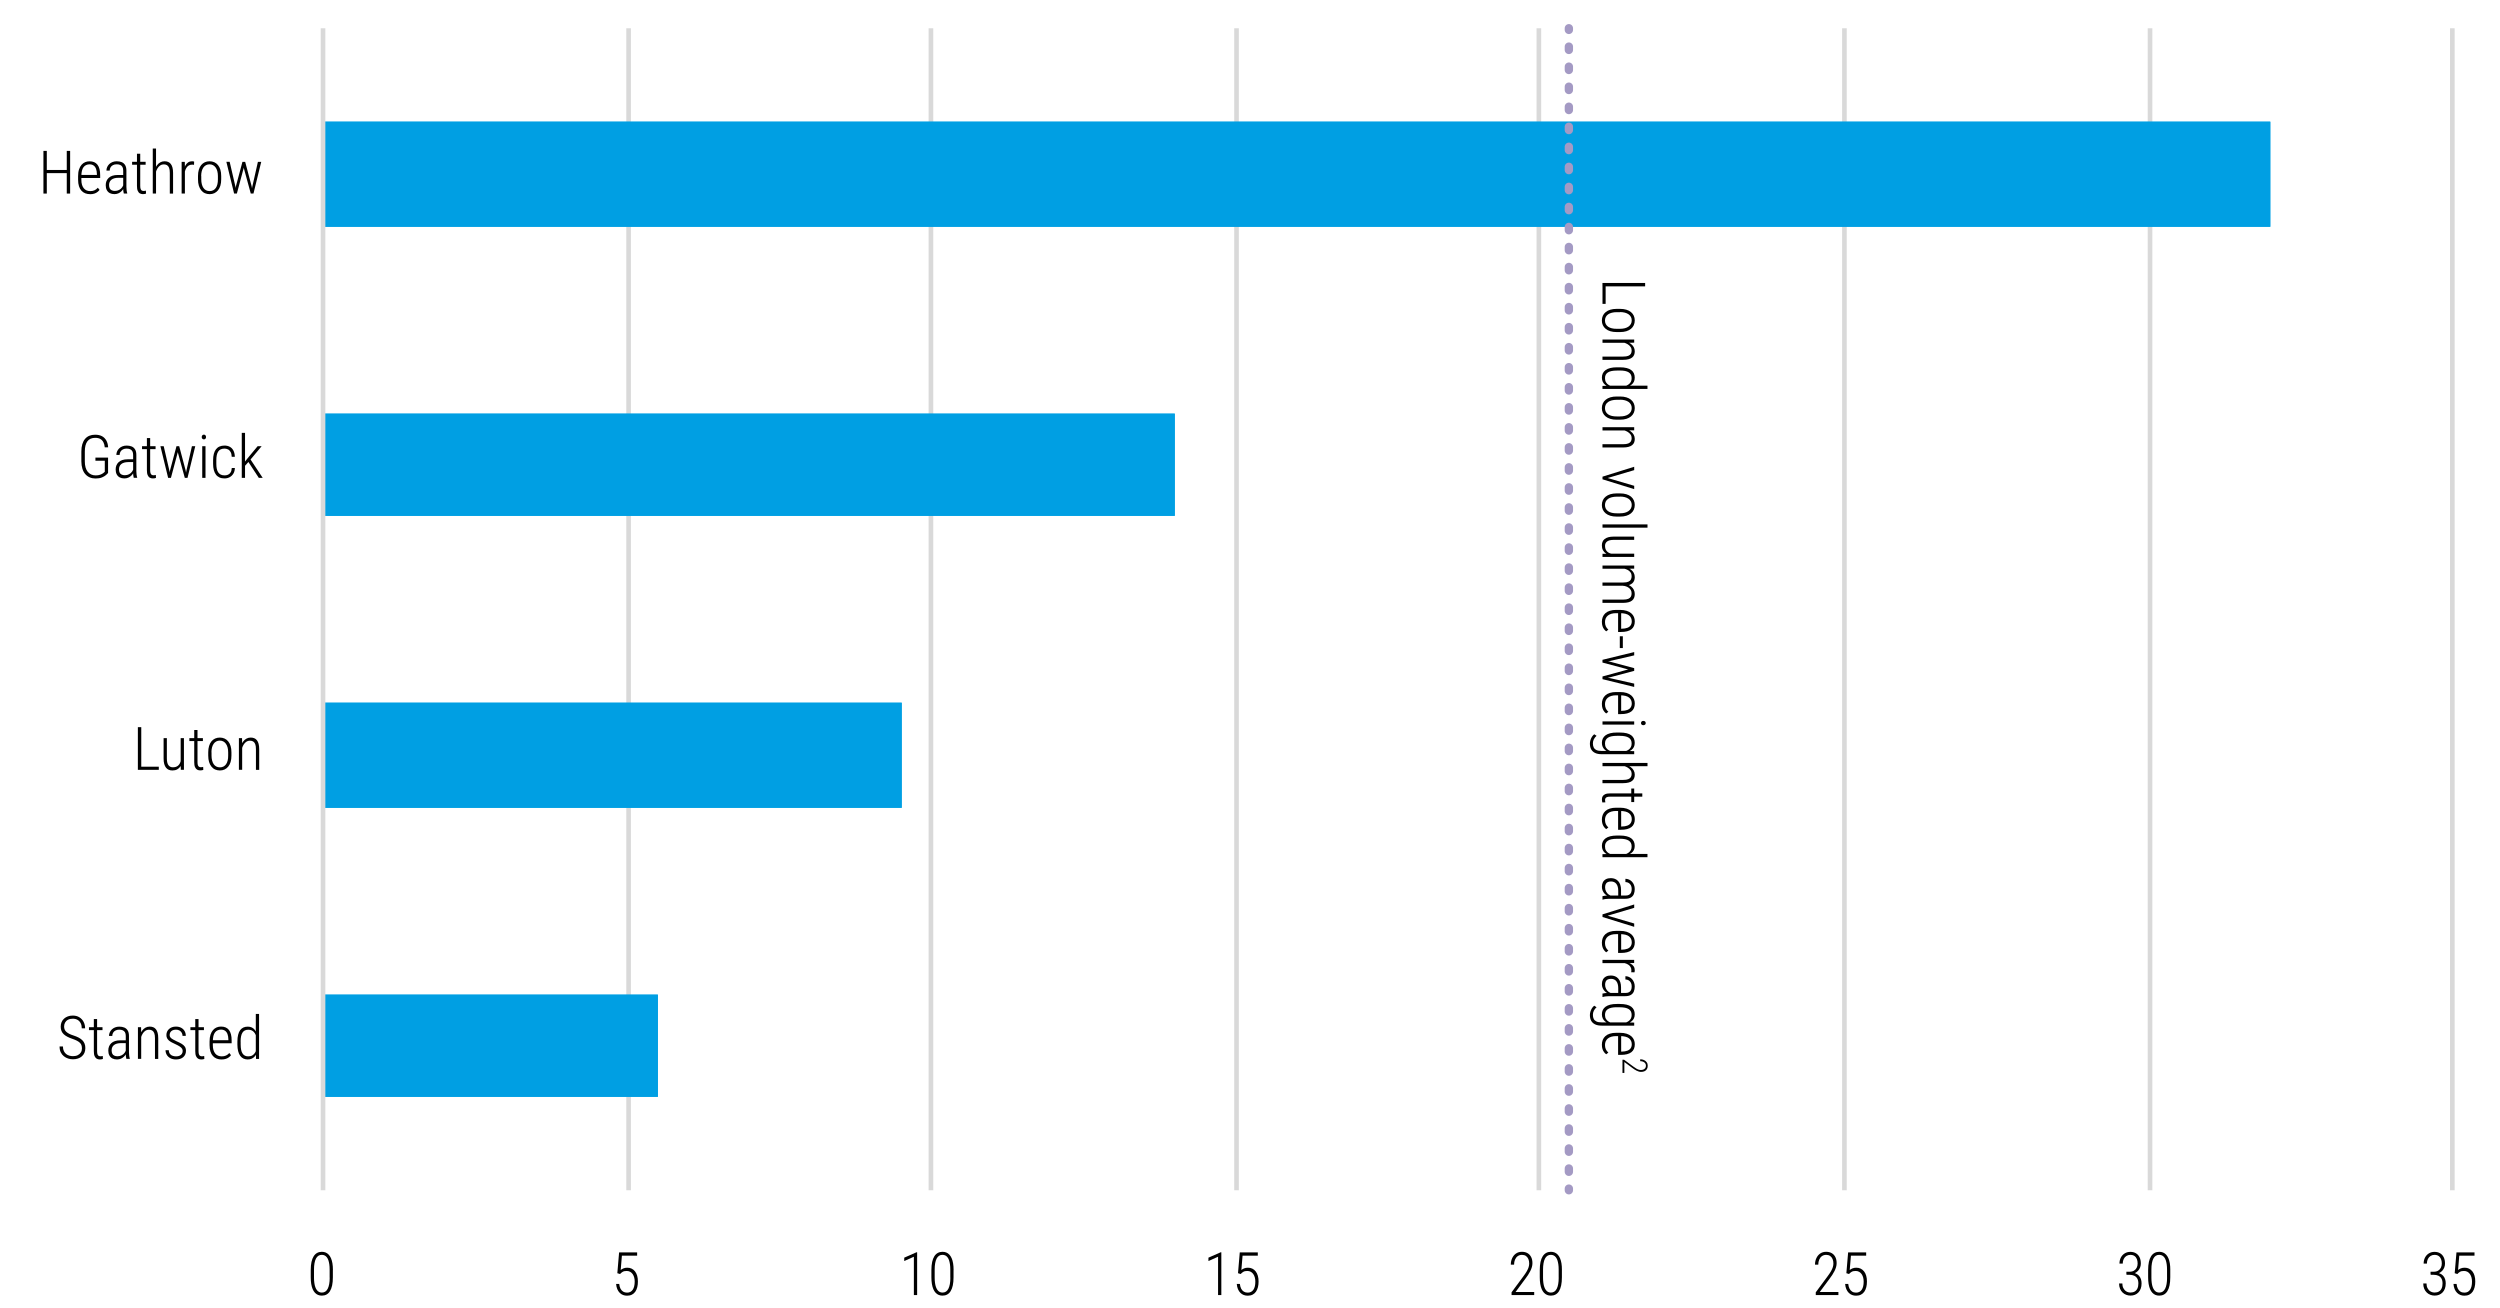<svg xmlns="http://www.w3.org/2000/svg" id="uuid-91aaf042-b194-4ddd-910d-9d0cce26b445" viewBox="0 0 750 392.37"><path d="M493.54,85.91h-12.8v-1.02h12.8v1.02ZM481.69,91.16h-.94v-5.54h.94v5.54Z"></path><path d="M485.01,92.66h.98c.72,0,1.36.08,1.91.25.55.17,1.02.4,1.39.71s.66.68.85,1.1c.19.43.29.9.29,1.41s-.1.99-.29,1.42c-.19.42-.47.79-.85,1.1s-.84.55-1.39.72c-.55.17-1.19.25-1.91.25h-.98c-.72,0-1.36-.08-1.91-.25s-1.02-.41-1.39-.72c-.38-.31-.66-.67-.86-1.1s-.29-.89-.29-1.4.1-.99.29-1.42.48-.79.86-1.1c.38-.31.84-.55,1.39-.72s1.19-.25,1.91-.25ZM486,93.65h-.98c-.54,0-1.03.06-1.47.17s-.8.27-1.11.48-.54.47-.7.78-.25.67-.25,1.07.08.78.25,1.09.4.57.7.78.67.36,1.11.47.92.15,1.47.15h.98c.54,0,1.02-.06,1.45-.17.43-.11.8-.28,1.11-.5.31-.22.54-.48.71-.79.17-.31.25-.66.25-1.06s-.08-.74-.25-1.05c-.17-.31-.4-.57-.71-.79-.31-.21-.68-.38-1.11-.49-.43-.11-.92-.17-1.45-.17Z"></path><path d="M488.23,102.84h-7.48v-.98h9.51v.94l-2.03.04ZM486.09,102.62l.25-.43c.56.02,1.09.12,1.58.28s.93.38,1.31.66c.38.28.67.61.88.99s.32.8.32,1.27c0,.4-.06.75-.19,1.07s-.33.58-.61.8-.63.39-1.08.51-.98.18-1.6.18h-6.21v-.98h6.21c.65,0,1.16-.07,1.53-.22s.63-.36.79-.63c.15-.27.23-.6.23-.98,0-.4-.11-.76-.33-1.07s-.5-.57-.84-.78-.72-.38-1.11-.49c-.39-.11-.77-.17-1.13-.18Z"></path><path d="M485.05,110.19h.89c.8,0,1.48.07,2.05.22.57.14,1.04.35,1.39.62s.62.6.79.98.25.81.25,1.29-.08.87-.25,1.22-.41.65-.73.89-.69.45-1.13.6-.93.26-1.47.33h-2.84c-.5-.06-.96-.16-1.38-.31-.43-.15-.79-.35-1.09-.6s-.54-.55-.71-.91-.25-.77-.25-1.24.09-.89.27-1.27.46-.71.83-.98.83-.48,1.4-.62,1.23-.22,2-.22ZM482.59,115.71h11.65v.98h-13.5v-.91l1.85-.06ZM485.94,111.17h-.89c-.61,0-1.14.05-1.58.14s-.81.23-1.1.42-.51.42-.66.71-.21.63-.21,1.02c0,.5.1.91.31,1.25.21.33.48.6.83.8.34.2.72.35,1.13.44h3.25c.28-.05.57-.14.86-.25.29-.11.56-.27.8-.46s.44-.43.59-.72c.15-.29.22-.64.22-1.05s-.07-.74-.21-1.04c-.14-.29-.36-.53-.66-.72s-.66-.33-1.1-.42c-.44-.09-.97-.14-1.59-.14Z"></path><path d="M485.01,118.95h.98c.72,0,1.36.08,1.91.25.55.17,1.02.4,1.39.71s.66.68.85,1.1c.19.43.29.9.29,1.41s-.1.99-.29,1.42c-.19.42-.47.79-.85,1.1s-.84.55-1.39.72c-.55.17-1.19.25-1.91.25h-.98c-.72,0-1.36-.08-1.91-.25s-1.02-.41-1.39-.72c-.38-.31-.66-.67-.86-1.1s-.29-.89-.29-1.4.1-.99.29-1.42.48-.79.86-1.1c.38-.31.84-.55,1.39-.72s1.19-.25,1.91-.25ZM486,119.94h-.98c-.54,0-1.03.06-1.47.17s-.8.27-1.11.48-.54.47-.7.78-.25.67-.25,1.07.08.78.25,1.09.4.57.7.78.67.36,1.11.47.92.15,1.47.15h.98c.54,0,1.02-.06,1.45-.17.43-.11.8-.28,1.11-.5.31-.22.54-.48.71-.79.17-.31.25-.66.25-1.06s-.08-.74-.25-1.05c-.17-.31-.4-.57-.71-.79-.31-.21-.68-.38-1.11-.49-.43-.11-.92-.17-1.45-.17Z"></path><path d="M488.23,129.13h-7.48v-.98h9.51v.94l-2.03.04ZM486.09,128.91l.25-.43c.56.02,1.09.12,1.58.28s.93.38,1.31.66c.38.28.67.61.88.99s.32.8.32,1.27c0,.4-.06.75-.19,1.07s-.33.58-.61.8-.63.39-1.08.51-.98.18-1.6.18h-6.21v-.98h6.21c.65,0,1.16-.07,1.53-.22s.63-.36.79-.63c.15-.27.23-.6.23-.98,0-.4-.11-.76-.33-1.07s-.5-.57-.84-.78-.72-.38-1.11-.49c-.39-.11-.77-.17-1.13-.18Z"></path><path d="M490.26,141.04l-8.5,2.52-1.01.14v-.7l9.51-2.97v1.01ZM481.78,143.25l8.48,2.49v1l-9.51-2.95v-.71l1.03.18Z"></path><path d="M485.01,148.02h.98c.72,0,1.36.08,1.91.25.55.17,1.02.4,1.39.71s.66.67.85,1.1c.19.43.29.9.29,1.41s-.1,1-.29,1.42c-.19.42-.47.79-.85,1.1s-.84.55-1.39.72c-.55.17-1.19.25-1.91.25h-.98c-.72,0-1.36-.08-1.91-.25s-1.02-.41-1.39-.72c-.38-.31-.66-.67-.86-1.1s-.29-.89-.29-1.4.1-.99.29-1.42.48-.79.86-1.1c.38-.31.84-.55,1.39-.72s1.19-.25,1.91-.25ZM486,149h-.98c-.54,0-1.03.06-1.47.17s-.8.27-1.11.48-.54.47-.7.78-.25.67-.25,1.07.08.78.25,1.09.4.57.7.78.67.36,1.11.47.92.15,1.47.15h.98c.54,0,1.02-.06,1.45-.17.43-.11.8-.28,1.11-.5.31-.22.54-.48.71-.79.17-.31.25-.66.25-1.06s-.08-.74-.25-1.05c-.17-.31-.4-.57-.71-.79-.31-.21-.68-.38-1.11-.49-.43-.11-.92-.17-1.45-.17Z"></path><path d="M494.25,158.3h-13.5v-.98h13.5v.98Z"></path><path d="M484.72,166.28l.02.47c-.6,0-1.15-.06-1.66-.18-.51-.12-.95-.3-1.32-.55-.37-.25-.66-.57-.88-.97s-.32-.88-.32-1.44c0-.39.07-.75.2-1.07s.34-.6.63-.83.65-.41,1.11-.54,1.01-.19,1.66-.19h6.09v.98h-6.11c-.5,0-.92.05-1.26.14-.34.09-.61.22-.81.39s-.34.36-.43.57-.13.44-.13.68c0,.64.15,1.14.44,1.51.29.37.69.63,1.18.79.49.16,1.02.24,1.59.24ZM482.95,166.11h7.31v.98h-9.51v-.94l2.2-.04Z"></path><path d="M488.31,170.63h-7.56v-.98h9.51v.94l-1.95.04ZM486.09,170.45l.25-.47c.56.03,1.09.12,1.58.26s.93.35,1.31.62c.38.27.67.6.88.98s.32.83.32,1.32c0,.39-.06.74-.19,1.05s-.32.58-.59.81c-.27.23-.61.4-1.04.53-.43.12-.94.18-1.54.18h-6.33v-.98h6.29c.63,0,1.12-.08,1.48-.24s.61-.38.76-.67c.15-.28.22-.62.22-1,0-.44-.11-.81-.33-1.12s-.5-.55-.84-.73-.72-.32-1.11-.41c-.39-.09-.77-.14-1.13-.15ZM486.92,175.73l-.04-.66c.46.02.91.11,1.33.26.42.15.8.36,1.14.63s.6.59.79.97.29.81.29,1.29c0,.42-.07.8-.2,1.12-.13.33-.34.6-.62.83s-.64.4-1.08.51-.97.18-1.58.18h-6.21v-.98h6.21c.67,0,1.18-.08,1.55-.24.37-.16.62-.38.77-.66.15-.28.22-.62.21-1,0-.37-.08-.69-.24-.97s-.37-.51-.63-.69-.54-.33-.84-.42c-.3-.1-.59-.15-.88-.16Z"></path><path d="M480.56,186.56c0-.53.09-1.01.26-1.45.17-.44.44-.82.79-1.14s.8-.57,1.35-.74c.54-.18,1.18-.26,1.92-.26h1.09c.79,0,1.47.09,2.04.28.56.19,1.03.44,1.39.76.36.32.62.68.79,1.09.17.41.25.84.25,1.3,0,.52-.08.98-.25,1.38s-.43.73-.77,1-.78.47-1.31.61-1.14.2-1.86.2h-.82v-6.03h.92v5.05h.24c.62-.01,1.15-.1,1.59-.26s.77-.4,1-.73.35-.73.35-1.22c0-.36-.07-.69-.2-.99-.13-.3-.34-.57-.62-.79s-.65-.39-1.1-.5-1-.17-1.63-.17h-1.09c-.58,0-1.08.06-1.5.19s-.77.31-1.05.54-.49.52-.63.84c-.14.33-.21.69-.21,1.09,0,.49.08.92.25,1.29.17.37.42.7.76.99l-.65.51c-.23-.17-.44-.38-.64-.64s-.35-.56-.47-.92-.18-.78-.18-1.27Z"></path><path d="M486.85,194.42h-.91v-3.54h.91v3.54Z"></path><path d="M490.26,196.61l-7.35,1.71-2.16.31v-.69l9.51-2.32v.99ZM482.95,198.49l7.3,1.95v.68l-1.95-.33-7.56-2.02v-.68l2.21.4ZM490.26,201.26l-7.23,1.92-2.28.44v-.68l7.57-2.07,1.94-.32v.71ZM482.95,203.43l7.31,1.65v1l-9.51-2.33v-.69l2.2.36Z"></path><path d="M480.56,211.2c0-.53.09-1.01.26-1.45.17-.44.44-.82.79-1.14s.8-.57,1.35-.74c.54-.18,1.18-.26,1.92-.26h1.09c.79,0,1.47.09,2.04.28.56.19,1.03.44,1.39.76.36.32.62.68.79,1.09.17.41.25.84.25,1.3,0,.52-.08.98-.25,1.38s-.43.73-.77,1-.78.47-1.31.61-1.14.2-1.86.2h-.82v-6.03h.92v5.05h.24c.62-.01,1.15-.1,1.59-.26s.77-.4,1-.73.35-.73.35-1.22c0-.36-.07-.69-.2-.99-.13-.3-.34-.57-.62-.79s-.65-.39-1.1-.5-1-.17-1.63-.17h-1.09c-.58,0-1.08.06-1.5.19s-.77.31-1.05.54-.49.52-.63.84c-.14.33-.21.69-.21,1.09,0,.49.08.92.25,1.29.17.37.42.7.76.99l-.65.51c-.23-.17-.44-.38-.64-.64s-.35-.56-.47-.92-.18-.78-.18-1.27Z"></path><path d="M490.26,217.39h-9.51v-.98h9.51v.98ZM493,216.27c.21,0,.38.06.51.17s.21.27.21.48-.07.36-.21.47-.31.17-.51.17-.37-.06-.5-.17-.2-.27-.2-.47.07-.36.2-.48.3-.17.5-.17Z"></path><path d="M490.26,225.35v.91h-9.75c-.82,0-1.49-.13-2.01-.39s-.91-.63-1.16-1.1c-.25-.47-.37-1.04-.37-1.69,0-.32.05-.65.15-1s.25-.68.44-1,.43-.58.71-.8l.7.46c-.37.33-.64.68-.83,1.07s-.27.78-.27,1.2c0,.49.08.91.25,1.24s.45.59.83.77c.38.18.89.26,1.52.26h7.69l2.09.07ZM485.05,219.76h.89c.8,0,1.48.07,2.05.21.57.14,1.04.35,1.39.62s.62.6.79.98.25.82.25,1.3-.08.87-.25,1.22-.41.65-.73.89-.69.45-1.13.6-.93.26-1.47.33h-2.84c-.5-.06-.96-.16-1.38-.31-.43-.15-.79-.35-1.09-.6s-.54-.55-.71-.91-.25-.77-.25-1.24.09-.9.27-1.28.46-.71.83-.98.83-.47,1.4-.62,1.23-.21,2-.21ZM485.94,220.75h-.89c-.61,0-1.14.05-1.58.14s-.81.23-1.1.42-.51.43-.66.72-.21.63-.21,1.03c0,.5.1.91.31,1.24.21.33.48.6.83.79.34.2.72.35,1.13.44h3.25c.28-.06.57-.14.86-.25.29-.11.56-.26.8-.45s.44-.43.59-.72c.15-.29.22-.64.22-1.05s-.07-.74-.21-1.03c-.14-.29-.36-.53-.66-.72s-.66-.33-1.1-.42c-.44-.09-.97-.14-1.59-.14Z"></path><path d="M494.25,229.85h-13.5v-.98h13.5v.98ZM486.09,229.63l.25-.43c.56.02,1.09.12,1.58.28s.93.38,1.31.66c.38.28.67.61.88.99s.32.8.32,1.27c0,.4-.06.75-.19,1.07s-.33.58-.61.8-.63.39-1.08.5-.98.18-1.6.18h-6.21v-.98h6.21c.65,0,1.16-.07,1.53-.22s.63-.36.79-.63c.15-.27.23-.6.23-.98,0-.4-.11-.76-.33-1.07s-.5-.57-.84-.78-.72-.38-1.11-.49c-.39-.11-.77-.17-1.13-.18Z"></path><path d="M492.69,238.02v.98h-9.62c-.45,0-.78.05-1,.14s-.37.22-.44.37-.11.32-.11.5c0,.13,0,.25.03.37s.04.23.07.32l-.9.04c-.04-.11-.08-.25-.11-.42s-.04-.36-.04-.54c0-.33.08-.63.23-.9.16-.26.41-.47.77-.63.36-.16.86-.23,1.49-.23h9.62ZM490.26,240.62h-.88v-4.06h.88v4.06Z"></path><path d="M480.56,245.9c0-.53.09-1.01.26-1.45.17-.44.44-.82.79-1.14s.8-.57,1.35-.74c.54-.18,1.18-.26,1.92-.26h1.09c.79,0,1.47.09,2.04.28.56.19,1.03.44,1.39.76.36.32.62.68.79,1.09.17.41.25.84.25,1.3,0,.52-.08.98-.25,1.38s-.43.73-.77,1-.78.47-1.31.61-1.14.2-1.86.2h-.82v-6.03h.92v5.05h.24c.62-.01,1.15-.1,1.59-.26s.77-.4,1-.73.35-.73.35-1.22c0-.36-.07-.69-.2-.99-.13-.3-.34-.57-.62-.79s-.65-.39-1.1-.5-1-.17-1.63-.17h-1.09c-.58,0-1.08.06-1.5.19s-.77.31-1.05.54-.49.52-.63.84c-.14.33-.21.69-.21,1.09,0,.49.08.92.25,1.29.17.37.42.7.76.99l-.65.51c-.23-.17-.44-.38-.64-.64s-.35-.56-.47-.92-.18-.78-.18-1.27Z"></path><path d="M485.05,250.66h.89c.8,0,1.48.07,2.05.22.57.14,1.04.35,1.39.62s.62.6.79.98.25.81.25,1.29-.08.87-.25,1.22-.41.65-.73.89-.69.45-1.13.6-.93.26-1.47.33h-2.84c-.5-.06-.96-.16-1.38-.31-.43-.15-.79-.35-1.09-.6s-.54-.55-.71-.91-.25-.77-.25-1.24.09-.89.27-1.27.46-.71.83-.98.83-.48,1.4-.62,1.23-.22,2-.22ZM482.59,256.18h11.65v.98h-13.5v-.91l1.85-.06ZM485.94,251.64h-.89c-.61,0-1.14.05-1.58.14s-.81.23-1.1.42-.51.42-.66.71-.21.63-.21,1.02c0,.5.1.91.31,1.25.21.33.48.6.83.8.34.2.72.35,1.13.44h3.25c.28-.05.57-.14.86-.25.29-.11.56-.27.8-.46s.44-.43.59-.72c.15-.29.22-.64.22-1.05s-.07-.74-.21-1.04c-.14-.29-.36-.53-.66-.72s-.66-.33-1.1-.42c-.44-.09-.97-.14-1.59-.14Z"></path><path d="M486.3,268.89l-.83.02v-1.7c0-.45-.05-.85-.15-1.2s-.24-.63-.43-.87-.41-.41-.67-.52-.55-.18-.89-.18c-.42,0-.76.07-1.03.2s-.46.33-.58.6-.19.57-.19.93c0,.48.09.9.29,1.27.19.37.44.67.76.9s.66.39,1.02.46l-.6.26c-.26-.06-.54-.17-.82-.33s-.55-.36-.79-.62-.44-.55-.59-.9-.23-.73-.23-1.16c0-.53.1-.99.3-1.38s.5-.69.91-.91.9-.32,1.49-.32c.44,0,.84.08,1.21.22s.69.37.97.67.49.67.64,1.12c.15.45.22.98.22,1.57v1.82ZM482.45,268.67h5.18c.45,0,.81-.08,1.08-.23s.48-.38.61-.67.19-.66.19-1.09c0-.4-.08-.75-.24-1.07s-.38-.56-.67-.73-.61-.26-.98-.26v-.98c.38,0,.73.07,1.06.22s.63.35.89.62c.26.27.47.6.62.98s.23.8.23,1.26c0,.57-.09,1.07-.27,1.51s-.48.78-.9,1.03-.97.37-1.65.37h-4.86c-.33,0-.68.02-1.03.07s-.64.1-.85.18h-.12v-1.03c.21-.06.47-.11.79-.14s.63-.05.91-.05Z"></path><path d="M490.26,272.35l-8.5,2.52-1.01.14v-.7l9.51-2.97v1.01ZM481.78,274.56l8.48,2.49v1l-9.51-2.95v-.71l1.03.18Z"></path><path d="M480.56,282.85c0-.53.09-1.01.26-1.45.17-.44.44-.82.79-1.14s.8-.57,1.35-.74c.54-.18,1.18-.26,1.92-.26h1.09c.79,0,1.47.09,2.04.28.56.19,1.03.44,1.39.76.36.32.62.68.79,1.09.17.41.25.84.25,1.3,0,.52-.08.98-.25,1.38s-.43.73-.77,1-.78.47-1.31.61-1.14.2-1.86.2h-.82v-6.03h.92v5.05h.24c.62-.01,1.15-.1,1.59-.26s.77-.4,1-.73.35-.73.35-1.22c0-.36-.07-.69-.2-.99-.13-.3-.34-.57-.62-.79s-.65-.39-1.1-.5-1-.17-1.63-.17h-1.09c-.58,0-1.08.06-1.5.19s-.77.31-1.05.54-.49.52-.63.84c-.14.33-.21.69-.21,1.09,0,.49.08.92.25,1.29.17.37.42.7.76.99l-.65.51c-.23-.17-.44-.38-.64-.64s-.35-.56-.47-.92-.18-.78-.18-1.27Z"></path><path d="M488.69,288.93h-7.95v-.98h9.51v.95l-1.56.03ZM490.33,291.7l-.98-.03c.02-.1.04-.2.05-.29,0-.09.01-.2.01-.32,0-.37-.08-.69-.25-.97s-.39-.51-.69-.7-.64-.34-1.03-.44c-.39-.1-.81-.16-1.26-.18l-.15-.34c.62,0,1.19.05,1.72.16s1,.27,1.41.49.72.5.94.83.33.73.33,1.19c0,.11-.01.22-.03.33s-.04.2-.07.26Z"></path><path d="M486.3,298.1l-.83.02v-1.7c0-.45-.05-.85-.15-1.2s-.24-.63-.43-.87-.41-.41-.67-.52-.55-.18-.89-.18c-.42,0-.76.07-1.03.2s-.46.33-.58.6-.19.57-.19.93c0,.48.09.9.29,1.27.19.37.44.67.76.9s.66.39,1.02.46l-.6.26c-.26-.06-.54-.17-.82-.33s-.55-.36-.79-.62-.44-.55-.59-.9-.23-.73-.23-1.16c0-.53.1-.99.3-1.38s.5-.69.91-.91.9-.32,1.49-.32c.44,0,.84.08,1.21.22s.69.37.97.67.49.67.64,1.12c.15.45.22.98.22,1.57v1.82ZM482.45,297.89h5.18c.45,0,.81-.08,1.08-.23s.48-.38.61-.67.19-.66.19-1.09c0-.4-.08-.75-.24-1.07s-.38-.56-.67-.73-.61-.26-.98-.26v-.98c.38,0,.73.07,1.06.22s.63.35.89.62c.26.27.47.6.62.98s.23.8.23,1.26c0,.57-.09,1.07-.27,1.51s-.48.78-.9,1.03-.97.37-1.65.37h-4.86c-.33,0-.68.02-1.03.07s-.64.1-.85.18h-.12v-1.03c.21-.06.47-.11.79-.14s.63-.05.91-.05Z"></path><path d="M490.26,306.78v.91h-9.75c-.82,0-1.49-.13-2.01-.39-.52-.26-.91-.63-1.16-1.1-.25-.47-.37-1.04-.37-1.69,0-.32.05-.65.15-1s.25-.68.44-1,.43-.58.71-.8l.7.46c-.37.33-.64.68-.83,1.07-.18.38-.27.78-.27,1.2,0,.49.08.91.25,1.24.17.34.45.59.83.77.38.18.89.26,1.52.26h7.69l2.09.07ZM485.05,301.19h.89c.8,0,1.48.07,2.05.21.57.14,1.04.35,1.39.62s.62.6.79.98.25.82.25,1.3-.08.87-.25,1.22-.41.65-.73.89-.69.45-1.13.6-.93.26-1.47.33h-2.84c-.5-.06-.96-.16-1.38-.31-.43-.15-.79-.35-1.09-.6s-.54-.55-.71-.91-.25-.77-.25-1.24.09-.9.27-1.28.46-.71.83-.98.83-.47,1.4-.62,1.23-.21,2-.21ZM485.94,302.17h-.89c-.61,0-1.14.04-1.58.14s-.81.23-1.1.42-.51.43-.66.72c-.14.29-.21.63-.21,1.03,0,.5.1.91.31,1.24.21.33.48.6.83.8.34.2.72.35,1.13.44h3.25c.28-.06.57-.14.86-.25.29-.11.56-.26.8-.45s.44-.43.59-.72c.15-.29.22-.64.22-1.05s-.07-.74-.21-1.03c-.14-.29-.36-.53-.66-.72s-.66-.33-1.1-.42c-.44-.09-.97-.14-1.59-.14Z"></path><path d="M480.56,313.44c0-.53.09-1.01.26-1.46.17-.44.44-.82.79-1.14s.8-.57,1.35-.74c.54-.18,1.18-.26,1.92-.26h1.09c.79,0,1.47.09,2.04.28.56.19,1.03.44,1.39.76.36.32.62.68.79,1.09.17.41.25.84.25,1.3,0,.52-.08.98-.25,1.38-.17.39-.43.73-.77,1s-.78.47-1.31.61-1.14.2-1.86.2h-.82v-6.03h.92v5.05h.24c.62-.01,1.15-.1,1.59-.26s.77-.4,1-.72.35-.73.35-1.22c0-.36-.07-.69-.2-.99-.13-.3-.34-.57-.62-.79-.28-.22-.65-.39-1.1-.5-.45-.12-1-.17-1.63-.17h-1.09c-.58,0-1.08.06-1.5.19-.42.12-.77.31-1.05.54s-.49.52-.63.84c-.14.33-.21.69-.21,1.09,0,.49.08.92.25,1.29.17.37.42.7.76.99l-.65.51c-.23-.17-.44-.38-.64-.64-.2-.26-.35-.56-.47-.92-.12-.36-.18-.78-.18-1.27Z"></path><path d="M487.28,321.88h-.54v-3.96h.48l2.78,2.05c.34.26.64.46.91.61.26.15.5.26.71.32.21.06.42.1.63.1.3,0,.56-.05.79-.15.23-.1.41-.24.54-.43.13-.19.2-.42.2-.69,0-.29-.07-.53-.22-.74-.15-.21-.35-.36-.61-.47-.26-.11-.55-.17-.89-.17v-.57c.41,0,.79.08,1.13.23.34.15.61.38.82.67.21.29.31.64.31,1.05,0,.38-.08.71-.24.98-.16.28-.39.49-.69.64-.3.15-.66.22-1.07.22-.22,0-.45-.03-.67-.1-.23-.07-.46-.16-.68-.27-.23-.12-.45-.25-.67-.39-.22-.15-.44-.3-.65-.46l-2.34-1.74v3.27Z"></path><path d="M735.7,8.47v348.61M645.01,8.47v348.61M553.33,8.47v348.61M461.66,8.47v348.61M370.96,8.47v348.61M279.28,8.47v348.61M188.58,8.47v348.61" fill="none" stroke="#d9d9d9" stroke-linejoin="round" stroke-width="1.39"></path><path d="M681.09,68.03H96.91v-31.53h584.18v31.53ZM352.43,154.75H96.91v-30.66h255.52v30.66ZM270.51,242.34H96.91v-31.53h173.6v31.53ZM197.36,329.05h-100.45v-30.66h100.45v30.66Z" fill="#009fe3"></path><path d="M681.09,68.03H96.91v-31.53h584.18v31.53ZM352.43,154.75H96.91v-30.66h255.52v30.66ZM270.51,242.34H96.91v-31.53h173.6v31.53ZM197.36,329.05h-100.45v-30.66h100.45v30.66Z" fill="#009fe3"></path><line x1="96.91" y1="357.08" x2="96.91" y2="8.47" fill="none" stroke="#d9d9d9" stroke-linejoin="round" stroke-width="1.39"></line><path d="M99.86,381.02v2.14c0,.95-.07,1.77-.22,2.47-.15.69-.37,1.27-.65,1.72s-.63.79-1.04,1.01-.88.33-1.4.33c-.41,0-.79-.07-1.13-.21s-.65-.36-.93-.65c-.27-.29-.5-.65-.69-1.09s-.33-.96-.43-1.55-.15-1.27-.15-2.03v-2.14c0-.95.08-1.77.23-2.45s.37-1.25.66-1.7c.29-.45.64-.78,1.05-1,.41-.22.87-.33,1.39-.33.42,0,.8.07,1.14.21s.65.35.92.64.5.64.69,1.08.33.95.43,1.53c.1.59.15,1.26.15,2.03ZM98.89,383.3v-2.42c0-.58-.03-1.11-.1-1.58s-.16-.88-.28-1.24c-.12-.35-.28-.65-.47-.89s-.41-.42-.66-.54-.53-.18-.84-.18c-.39,0-.73.09-1.02.28s-.54.47-.73.84c-.2.37-.34.84-.44,1.39-.1.55-.15,1.19-.15,1.92v2.42c0,.57.03,1.1.1,1.57.06.47.16.89.29,1.25.13.36.29.67.48.91.19.25.41.44.66.56s.52.18.83.18c.39,0,.74-.1,1.03-.29s.54-.49.73-.87.34-.85.44-1.4c.1-.55.15-1.19.15-1.91Z"></path><path d="M185.98,382.2l-.78-.24.53-6.24h5.41v.99h-4.57l-.36,4.29c.18-.16.45-.32.79-.47.35-.15.74-.22,1.18-.22.49,0,.92.09,1.31.28s.73.46,1.01.82.5.79.65,1.31.22,1.09.22,1.73-.06,1.18-.19,1.7-.33.97-.59,1.35c-.26.38-.6.68-1.01.89s-.9.32-1.46.32c-.43,0-.83-.07-1.2-.21-.38-.14-.71-.36-1.01-.66-.3-.29-.54-.67-.73-1.11s-.3-.96-.35-1.56h.93c.06.57.19,1.05.39,1.44.2.39.47.68.8.88s.72.3,1.17.3c.37,0,.7-.07.98-.22.28-.14.52-.36.72-.65s.34-.64.44-1.05.15-.88.15-1.41c0-.45-.05-.87-.16-1.25s-.26-.72-.47-1.01-.46-.51-.75-.67c-.3-.16-.64-.24-1.02-.24-.5,0-.9.08-1.19.25s-.56.39-.81.67Z"></path><path d="M275.14,375.66v12.86h-.98v-11.5l-2.89,1.29v-1.01l3.7-1.63h.17Z"></path><path d="M286.06,381.02v2.14c0,.95-.07,1.77-.22,2.47-.15.69-.37,1.27-.65,1.72s-.63.79-1.04,1.01-.88.33-1.4.33c-.41,0-.79-.07-1.13-.21s-.65-.36-.93-.65c-.27-.29-.5-.65-.69-1.09s-.33-.96-.43-1.55-.15-1.27-.15-2.03v-2.14c0-.95.08-1.77.23-2.45s.37-1.25.66-1.7c.29-.45.64-.78,1.05-1,.41-.22.87-.33,1.39-.33.42,0,.8.07,1.14.21s.65.35.92.64.5.64.69,1.08.33.95.43,1.53c.1.59.15,1.26.15,2.03ZM285.09,383.3v-2.42c0-.58-.03-1.11-.1-1.58s-.16-.88-.28-1.24c-.12-.35-.28-.65-.47-.89s-.41-.42-.66-.54-.53-.18-.84-.18c-.39,0-.73.09-1.02.28s-.54.47-.73.84c-.2.37-.34.84-.44,1.39-.1.55-.15,1.19-.15,1.92v2.42c0,.57.03,1.1.1,1.57.06.47.16.89.29,1.25.13.36.29.67.48.91.19.25.41.44.66.56s.52.18.83.18c.39,0,.74-.1,1.03-.29s.54-.49.73-.87.34-.85.44-1.4c.1-.55.15-1.19.15-1.91Z"></path><path d="M366.4,375.66v12.86h-.98v-11.5l-2.89,1.29v-1.01l3.7-1.63h.17Z"></path><path d="M372.18,382.2l-.78-.24.53-6.24h5.41v.99h-4.57l-.36,4.29c.18-.16.45-.32.79-.47.35-.15.74-.22,1.18-.22.49,0,.92.09,1.31.28.39.19.73.46,1.01.82s.5.79.65,1.31c.15.51.22,1.09.22,1.73s-.06,1.18-.19,1.7-.33.97-.59,1.35c-.26.38-.6.68-1.01.89s-.9.32-1.46.32c-.43,0-.83-.07-1.2-.21-.38-.14-.71-.36-1.01-.66-.3-.29-.54-.67-.73-1.11s-.3-.96-.35-1.56h.93c.06.57.19,1.05.39,1.44.2.39.47.68.8.88s.72.3,1.17.3c.37,0,.7-.07.98-.22.28-.14.52-.36.72-.65s.34-.64.44-1.05c.1-.41.14-.88.14-1.41,0-.45-.05-.87-.16-1.25s-.26-.72-.47-1.01-.46-.51-.75-.67c-.3-.16-.64-.24-1.02-.24-.5,0-.9.08-1.19.25s-.56.39-.81.67Z"></path><path d="M460.26,387.6v.92h-6.79v-.83l3.52-4.76c.44-.59.79-1.1,1.05-1.56s.44-.86.55-1.23.17-.73.17-1.08c0-.51-.08-.96-.25-1.35-.17-.39-.41-.7-.73-.92s-.72-.33-1.19-.33c-.49,0-.91.13-1.27.38-.35.25-.62.6-.81,1.04-.19.44-.29.95-.29,1.53h-.98c0-.71.13-1.35.4-1.94s.64-1.05,1.14-1.4,1.1-.53,1.8-.53c.65,0,1.21.14,1.68.41.47.27.84.67,1.09,1.18.26.51.38,1.13.38,1.84,0,.38-.06.77-.17,1.16-.11.39-.27.78-.46,1.17-.2.39-.42.78-.67,1.16-.25.38-.52.75-.79,1.12l-2.98,4.02h5.61Z"></path><path d="M468.57,381.02v2.14c0,.95-.07,1.77-.22,2.47-.15.69-.37,1.27-.65,1.72s-.63.79-1.04,1.01-.88.33-1.4.33c-.41,0-.79-.07-1.13-.21s-.65-.36-.93-.65c-.27-.29-.5-.65-.69-1.09s-.33-.96-.43-1.55-.15-1.27-.15-2.03v-2.14c0-.95.08-1.77.23-2.45s.37-1.25.66-1.7c.29-.45.64-.78,1.05-1,.41-.22.87-.33,1.39-.33.42,0,.8.07,1.14.21s.65.35.92.64.5.64.69,1.08.33.95.43,1.53c.1.59.14,1.26.14,2.03ZM467.6,383.3v-2.42c0-.58-.03-1.11-.1-1.58s-.16-.88-.28-1.24c-.12-.35-.28-.65-.47-.89s-.41-.42-.66-.54c-.25-.12-.53-.18-.84-.18-.39,0-.73.09-1.02.28s-.54.47-.73.84c-.2.37-.34.84-.44,1.39-.1.55-.15,1.19-.15,1.92v2.42c0,.57.03,1.1.1,1.57.06.47.16.89.29,1.25.13.36.29.67.48.91.19.25.41.44.66.56s.52.18.83.18c.39,0,.74-.1,1.03-.29s.54-.49.73-.87.34-.85.43-1.4c.1-.55.15-1.19.15-1.91Z"></path><path d="M551.52,387.6v.92h-6.79v-.83l3.52-4.76c.44-.59.79-1.1,1.05-1.56s.44-.86.55-1.23.17-.73.17-1.08c0-.51-.08-.96-.25-1.35-.17-.39-.41-.7-.73-.92s-.72-.33-1.19-.33c-.49,0-.91.13-1.27.38-.35.25-.62.6-.81,1.04-.19.44-.29.95-.29,1.53h-.98c0-.71.13-1.35.4-1.94s.64-1.05,1.14-1.4,1.1-.53,1.8-.53c.65,0,1.21.14,1.68.41.47.27.84.67,1.09,1.18.26.51.38,1.13.38,1.84,0,.38-.06.77-.17,1.16-.11.39-.27.78-.46,1.17-.2.39-.42.78-.67,1.16-.25.38-.52.75-.79,1.12l-2.98,4.02h5.61Z"></path><path d="M554.69,382.2l-.78-.24.53-6.24h5.41v.99h-4.57l-.36,4.29c.18-.16.45-.32.79-.47.35-.15.74-.22,1.18-.22.49,0,.92.09,1.31.28.39.19.72.46,1.01.82s.5.79.65,1.31c.15.51.22,1.09.22,1.73s-.06,1.18-.19,1.7-.33.97-.59,1.35c-.26.38-.6.68-1.01.89s-.9.32-1.46.32c-.43,0-.83-.07-1.2-.21-.38-.14-.71-.36-1.01-.66-.3-.29-.54-.67-.73-1.11s-.3-.96-.35-1.56h.93c.06.57.19,1.05.39,1.44.2.39.47.68.79.88s.72.3,1.17.3c.37,0,.7-.07.98-.22.28-.14.52-.36.72-.65s.34-.64.44-1.05c.1-.41.14-.88.14-1.41,0-.45-.05-.87-.16-1.25s-.26-.72-.47-1.01-.46-.51-.75-.67c-.3-.16-.64-.24-1.02-.24-.5,0-.9.08-1.19.25-.29.16-.56.39-.81.67Z"></path><path d="M637.95,382.45v-.72h1.04c.63,0,1.16.09,1.6.26.44.17.8.41,1.08.71.28.3.48.65.61,1.05s.19.82.19,1.27c0,.59-.08,1.11-.25,1.56-.17.46-.4.84-.7,1.15s-.65.55-1.05.71c-.4.16-.84.24-1.32.24-.44,0-.86-.08-1.27-.23s-.78-.38-1.1-.69c-.32-.31-.58-.69-.77-1.14s-.29-.98-.29-1.59h.98c0,.54.1,1.01.31,1.42.21.41.49.73.86.96s.8.35,1.28.35.91-.1,1.27-.31.62-.51.81-.92.28-.9.28-1.48c0-.61-.11-1.11-.33-1.49s-.53-.67-.93-.85c-.4-.18-.85-.27-1.38-.27h-.91ZM637.95,381.52h.91c.54,0,.99-.11,1.35-.33.36-.22.63-.52.81-.89s.27-.79.27-1.25c0-.51-.08-.96-.24-1.35s-.4-.7-.72-.91c-.32-.22-.73-.33-1.23-.33-.44,0-.83.11-1.17.32-.34.21-.61.51-.81.91s-.3.86-.3,1.4h-.98c0-.69.14-1.3.42-1.83s.67-.95,1.16-1.25,1.05-.45,1.68-.45,1.19.14,1.66.41.84.68,1.1,1.2.39,1.17.39,1.92c0,.38-.07.76-.21,1.13-.14.37-.34.71-.62,1.01-.27.3-.62.55-1.03.74-.41.19-.89.28-1.44.28h-1.04v-.73Z"></path><path d="M651.08,381.02v2.14c0,.95-.07,1.77-.22,2.47-.15.69-.37,1.27-.65,1.72s-.63.79-1.04,1.01-.88.33-1.4.33c-.41,0-.79-.07-1.13-.21s-.65-.36-.93-.65c-.27-.29-.5-.65-.69-1.09s-.33-.96-.43-1.55-.15-1.27-.15-2.03v-2.14c0-.95.08-1.77.23-2.45s.37-1.25.66-1.7c.29-.45.64-.78,1.05-1,.41-.22.87-.33,1.39-.33.42,0,.8.07,1.14.21s.65.35.92.64.5.64.69,1.08.33.95.43,1.53c.1.59.14,1.26.14,2.03ZM650.11,383.3v-2.42c0-.58-.03-1.11-.1-1.58s-.16-.88-.28-1.24c-.12-.35-.28-.65-.47-.89s-.41-.42-.66-.54c-.25-.12-.53-.18-.84-.18-.39,0-.73.09-1.02.28s-.54.47-.73.84c-.2.37-.34.84-.44,1.39-.1.55-.15,1.19-.15,1.92v2.42c0,.57.03,1.1.1,1.57.06.47.16.89.29,1.25.13.36.29.67.48.91.19.25.41.44.66.56s.52.18.83.18c.39,0,.74-.1,1.03-.29s.54-.49.73-.87.34-.85.43-1.4c.1-.55.15-1.19.15-1.91Z"></path><path d="M729.2,382.45v-.72h1.04c.63,0,1.16.09,1.6.26.44.17.8.41,1.08.71.28.3.48.65.61,1.05s.19.82.19,1.27c0,.59-.08,1.11-.25,1.56-.17.46-.4.84-.7,1.15s-.65.55-1.05.71c-.4.16-.84.24-1.32.24-.44,0-.86-.08-1.27-.23s-.78-.38-1.1-.69c-.32-.31-.58-.69-.77-1.14s-.29-.98-.29-1.59h.98c0,.54.1,1.01.31,1.42.21.41.49.73.86.96s.8.35,1.28.35.91-.1,1.27-.31.62-.51.81-.92.28-.9.28-1.48c0-.61-.11-1.11-.33-1.49s-.53-.67-.93-.85c-.4-.18-.85-.27-1.38-.27h-.91ZM729.2,381.52h.91c.54,0,.99-.11,1.35-.33.36-.22.63-.52.81-.89s.27-.79.27-1.25c0-.51-.08-.96-.24-1.35s-.4-.7-.72-.91c-.32-.22-.73-.33-1.23-.33-.44,0-.83.11-1.17.32-.34.21-.61.51-.81.91s-.3.86-.3,1.4h-.98c0-.69.14-1.3.42-1.83s.67-.95,1.16-1.25,1.05-.45,1.68-.45,1.19.14,1.66.41.84.68,1.1,1.2.39,1.17.39,1.92c0,.38-.07.76-.21,1.13-.14.37-.34.71-.62,1.01-.27.3-.62.55-1.03.74-.41.19-.89.28-1.44.28h-1.04v-.73Z"></path><path d="M737.19,382.2l-.78-.24.53-6.24h5.41v.99h-4.57l-.36,4.29c.18-.16.45-.32.79-.47.35-.15.74-.22,1.18-.22.49,0,.92.09,1.31.28.39.19.72.46,1.01.82s.5.79.65,1.31c.15.51.22,1.09.22,1.73s-.06,1.18-.19,1.7-.33.97-.59,1.35c-.26.38-.6.68-1.01.89s-.9.32-1.46.32c-.43,0-.83-.07-1.2-.21-.38-.14-.71-.36-1.01-.66-.3-.29-.54-.67-.73-1.11s-.3-.96-.35-1.56h.93c.06.57.19,1.05.39,1.44.2.39.47.68.79.88s.72.3,1.17.3c.37,0,.7-.07.98-.22.28-.14.52-.36.72-.65s.34-.64.44-1.05c.1-.41.14-.88.14-1.41,0-.45-.05-.87-.16-1.25s-.26-.72-.47-1.01-.46-.51-.75-.67c-.3-.16-.64-.24-1.02-.24-.5,0-.9.08-1.19.25-.29.16-.56.39-.81.67Z"></path><path d="M24.58,314.5c0-.35-.05-.66-.14-.93-.09-.27-.25-.51-.47-.73-.22-.22-.51-.42-.88-.62s-.83-.38-1.38-.57c-.54-.18-1.02-.38-1.45-.6s-.8-.47-1.11-.75-.54-.61-.7-.99c-.16-.38-.24-.82-.24-1.32s.09-.94.26-1.35.43-.76.75-1.05.71-.52,1.15-.68.93-.24,1.46-.24c.76,0,1.42.17,1.97.51.55.34.98.8,1.28,1.38s.45,1.22.45,1.93h-1c0-.56-.1-1.05-.31-1.49s-.51-.77-.92-1.02-.89-.37-1.47-.37-1.05.11-1.44.32-.68.5-.87.85c-.19.36-.29.75-.29,1.17,0,.3.05.59.14.84s.25.5.47.71.51.42.87.61c.36.19.8.37,1.32.53.58.19,1.09.39,1.53.62s.81.49,1.12.79.53.65.69,1.04.23.84.23,1.35-.09,1-.27,1.41c-.18.41-.44.77-.77,1.05-.33.29-.72.51-1.18.66s-.95.23-1.49.23c-.48,0-.96-.07-1.43-.22-.47-.15-.91-.38-1.3-.69s-.71-.71-.94-1.19c-.23-.48-.35-1.06-.35-1.74h1.01c0,.53.09.99.27,1.36s.41.67.7.9.61.39.97.49.72.15,1.08.15c.55,0,1.03-.1,1.43-.3.4-.2.71-.48.93-.83s.33-.78.33-1.26Z"></path><path d="M30.75,308.15v.88h-4.06v-.88h4.06ZM28.15,305.72h.98v9.62c0,.45.05.78.14,1s.22.37.37.44.32.11.5.11c.13,0,.25,0,.37-.03s.23-.04.32-.07l.04.9c-.11.04-.25.08-.42.11s-.36.04-.54.04c-.33,0-.63-.08-.9-.23-.26-.16-.47-.41-.63-.77-.16-.36-.23-.86-.23-1.49v-9.62Z"></path><path d="M37.94,312.11l.02.83h-1.7c-.45,0-.85.05-1.2.15s-.63.24-.87.43-.41.41-.52.67-.18.55-.18.89c0,.42.07.76.2,1.03s.33.46.6.58.57.19.93.19c.48,0,.9-.09,1.27-.29.37-.19.67-.44.9-.76s.39-.66.46-1.02l.26.6c-.06.26-.17.54-.33.82s-.36.55-.62.79-.55.44-.9.59-.73.23-1.16.23c-.53,0-.99-.1-1.38-.3s-.69-.5-.91-.91-.32-.9-.32-1.49c0-.44.07-.84.22-1.21s.37-.69.67-.97.67-.49,1.12-.64c.45-.15.98-.22,1.57-.22h1.82ZM37.73,315.96v-5.18c0-.45-.08-.81-.23-1.08s-.38-.48-.67-.61-.66-.19-1.09-.19c-.4,0-.75.08-1.07.24s-.56.38-.73.67-.26.61-.26.98h-.98c0-.38.07-.73.22-1.06s.35-.63.62-.89c.27-.26.6-.47.98-.62s.8-.23,1.26-.23c.57,0,1.07.09,1.51.27s.78.48,1.03.9.37.97.37,1.65v4.86c0,.33.02.68.07,1.03s.1.64.18.85v.12h-1.03c-.06-.21-.11-.47-.15-.79s-.05-.63-.05-.91Z"></path><path d="M42.36,310.18v7.48h-.98v-9.51h.94l.04,2.03ZM42.14,312.32l-.43-.25c.02-.56.12-1.09.28-1.58s.38-.93.66-1.31c.28-.38.61-.67.99-.88s.8-.32,1.27-.32c.4,0,.75.06,1.07.19s.58.33.8.61.39.63.51,1.08.18.98.18,1.6v6.21h-.98v-6.21c0-.65-.07-1.16-.22-1.53s-.36-.63-.63-.79c-.27-.15-.6-.23-.98-.23-.4,0-.76.11-1.07.33s-.57.5-.78.84-.38.72-.49,1.11c-.11.39-.17.77-.18,1.13Z"></path><path d="M54.81,315.32c0-.26-.07-.5-.2-.72s-.36-.43-.67-.64-.74-.44-1.28-.69c-.43-.19-.81-.38-1.15-.56s-.63-.38-.86-.58-.41-.44-.54-.7-.19-.57-.19-.93.07-.69.2-.99.33-.57.58-.8.55-.41.9-.54.74-.19,1.17-.19c.62,0,1.15.12,1.59.36.44.24.78.56,1.02.98s.36.9.36,1.44h-.98c0-.33-.08-.63-.23-.91s-.38-.51-.67-.69-.65-.26-1.08-.26-.8.08-1.08.23c-.28.16-.48.35-.61.59s-.19.49-.19.76c0,.19.03.37.09.51.06.15.17.29.32.43s.36.28.63.43c.27.15.61.33,1.02.53.59.25,1.09.5,1.51.75.42.25.75.54.98.87s.34.75.34,1.25c0,.39-.07.75-.21,1.07s-.34.59-.6.82c-.26.23-.57.4-.94.52-.37.12-.77.18-1.22.18-.68,0-1.26-.13-1.73-.39s-.83-.6-1.07-1.02-.36-.88-.36-1.37h.98c.02.5.15.88.37,1.15s.5.45.83.55.66.15.98.15c.43,0,.79-.07,1.09-.21s.52-.33.67-.58.22-.51.22-.8Z"></path><path d="M61.18,308.15v.88h-4.06v-.88h4.06ZM58.58,305.72h.98v9.62c0,.45.05.78.14,1s.22.37.37.44.32.11.5.11c.13,0,.25,0,.37-.03s.23-.04.32-.07l.04.9c-.11.04-.25.08-.42.11s-.36.04-.54.04c-.33,0-.63-.08-.9-.23-.26-.16-.47-.41-.63-.77-.16-.36-.23-.86-.23-1.49v-9.62Z"></path><path d="M66.46,317.85c-.53,0-1.01-.09-1.45-.26-.44-.17-.82-.44-1.14-.79s-.57-.8-.74-1.35c-.18-.54-.26-1.18-.26-1.92v-1.09c0-.79.09-1.47.28-2.04.19-.56.44-1.03.76-1.39.32-.36.68-.62,1.09-.79.41-.17.84-.25,1.3-.25.52,0,.98.08,1.38.25s.73.43,1,.77.47.78.61,1.31.2,1.14.2,1.86v.82h-6.03v-.92h5.05v-.24c-.01-.62-.1-1.15-.26-1.59s-.4-.77-.73-1-.73-.35-1.22-.35c-.36,0-.69.07-.99.2-.3.13-.57.34-.79.62s-.39.65-.5,1.1-.17,1-.17,1.63v1.09c0,.58.06,1.08.19,1.5s.31.77.54,1.05.52.49.84.63c.33.14.69.21,1.09.21.49,0,.92-.08,1.29-.25.37-.17.7-.42.99-.76l.51.65c-.17.23-.38.44-.64.64s-.56.35-.92.47-.78.18-1.27.18Z"></path><path d="M71.22,313.36v-.89c0-.8.07-1.48.22-2.05.14-.57.35-1.04.62-1.39s.6-.62.98-.79.81-.25,1.29-.25.87.08,1.22.25.65.41.89.73.45.69.6,1.13.26.93.33,1.47v2.84c-.06.5-.16.96-.31,1.38-.15.43-.35.79-.6,1.09s-.55.54-.91.71-.77.25-1.24.25-.89-.09-1.27-.27-.71-.46-.98-.83-.48-.83-.62-1.4-.22-1.23-.22-2ZM72.2,312.47v.89c0,.61.05,1.14.14,1.58s.23.81.42,1.1.42.51.71.66.63.21,1.02.21c.5,0,.91-.1,1.25-.31.33-.21.6-.48.8-.83.2-.34.35-.72.44-1.13v-3.25c-.05-.28-.14-.57-.25-.86-.11-.29-.27-.56-.46-.8s-.43-.44-.72-.59c-.29-.15-.64-.22-1.05-.22s-.74.07-1.04.21c-.29.14-.53.36-.72.66s-.33.66-.42,1.1c-.09.44-.14.97-.14,1.59ZM76.74,315.82v-11.65h.98v13.5h-.91l-.06-1.85Z"></path><path d="M42.38,218.15v12.8h-1.02v-12.8h1.02ZM47.64,230.01v.94h-5.54v-.94h5.54Z"></path><path d="M54.38,226.98l.47-.02c0,.6-.06,1.15-.18,1.66-.12.51-.3.95-.55,1.32-.25.37-.57.66-.97.88s-.88.32-1.44.32c-.39,0-.75-.07-1.07-.2s-.6-.34-.83-.63-.41-.65-.54-1.11-.19-1.01-.19-1.66v-6.09h.98v6.11c0,.5.05.92.14,1.26.09.34.22.61.39.81s.36.34.57.43.44.13.68.13c.64,0,1.14-.15,1.51-.44.37-.29.63-.69.79-1.18.16-.49.24-1.02.24-1.59ZM54.2,228.75v-7.31h.98v9.51h-.94l-.04-2.2Z"></path><path d="M60.87,221.44v.88h-4.06v-.88h4.06ZM58.27,219h.98v9.62c0,.45.05.78.14,1s.22.37.37.44.32.11.5.11c.13,0,.25,0,.37-.03s.23-.04.32-.07l.04.9c-.11.04-.25.08-.42.11s-.36.04-.54.04c-.33,0-.63-.08-.9-.23-.26-.16-.47-.41-.63-.77-.16-.36-.23-.86-.23-1.49v-9.62Z"></path><path d="M62.47,226.69v-.98c0-.72.08-1.36.25-1.91.17-.55.4-1.02.71-1.39s.68-.66,1.1-.85c.43-.19.9-.29,1.41-.29s.99.1,1.42.29c.42.19.79.47,1.1.85s.55.84.72,1.39c.17.55.25,1.19.25,1.91v.98c0,.72-.08,1.36-.25,1.91s-.41,1.02-.72,1.39c-.31.38-.67.66-1.1.86s-.89.29-1.4.29-.99-.1-1.42-.29-.79-.48-1.1-.86c-.31-.38-.55-.84-.72-1.39s-.25-1.19-.25-1.91ZM63.46,225.7v.98c0,.54.06,1.03.17,1.47s.27.8.48,1.11.47.54.78.7.67.25,1.07.25.78-.08,1.09-.25.57-.4.78-.7.36-.67.47-1.11.15-.92.15-1.47v-.98c0-.54-.06-1.02-.17-1.45-.11-.43-.28-.8-.5-1.11-.22-.31-.48-.54-.79-.71-.31-.17-.66-.25-1.06-.25s-.74.08-1.05.25c-.31.17-.57.4-.79.71-.21.31-.38.68-.49,1.11-.11.43-.17.92-.17,1.45Z"></path><path d="M72.65,223.47v7.48h-.98v-9.51h.94l.04,2.03ZM72.43,225.61l-.43-.25c.02-.56.12-1.09.28-1.58s.38-.93.66-1.31c.28-.38.61-.67.99-.88s.8-.32,1.27-.32c.4,0,.75.06,1.07.19s.58.33.8.61.39.63.51,1.08.18.98.18,1.6v6.21h-.98v-6.21c0-.65-.07-1.16-.22-1.53s-.36-.63-.63-.79c-.27-.15-.6-.23-.98-.23-.4,0-.76.11-1.07.33s-.57.5-.78.84-.38.72-.49,1.11c-.11.39-.17.77-.18,1.13Z"></path><path d="M32.42,137.26v4.61c-.12.17-.33.39-.63.65s-.7.5-1.21.71-1.14.32-1.9.32c-.64,0-1.22-.11-1.74-.33s-.97-.55-1.35-.98-.67-.97-.87-1.61-.31-1.38-.31-2.23v-2.94c0-.83.09-1.56.28-2.19s.45-1.15.81-1.58.79-.75,1.3-.96,1.09-.32,1.74-.32c.8,0,1.48.15,2.04.44s.99.73,1.31,1.29.5,1.25.55,2.05h-1.01c-.06-.59-.19-1.1-.41-1.52s-.52-.75-.92-.98-.92-.34-1.55-.34c-.52,0-.97.09-1.36.26s-.71.44-.97.78-.45.77-.58,1.28-.19,1.1-.19,1.77v2.96c0,.69.07,1.3.22,1.82s.36.96.65,1.31.63.62,1.03.81.85.28,1.35.28c.54,0,.99-.07,1.36-.21s.67-.29.89-.46.39-.31.49-.41v-3.32h-2.81v-.94h3.81Z"></path><path d="M40.15,137.8l.02.83h-1.7c-.45,0-.85.05-1.2.15s-.63.24-.87.43-.41.41-.52.67-.18.55-.18.89c0,.42.07.76.2,1.03s.33.46.6.58.57.19.93.19c.48,0,.9-.1,1.27-.29s.67-.45.9-.76.39-.66.46-1.02l.26.6c-.06.26-.17.54-.33.82s-.36.55-.62.79-.55.44-.9.59-.73.23-1.16.23c-.53,0-.99-.1-1.38-.3s-.69-.5-.91-.91-.32-.9-.32-1.49c0-.44.07-.84.22-1.21s.37-.69.67-.97.67-.49,1.12-.64.98-.22,1.57-.22h1.82ZM39.94,141.65v-5.18c0-.45-.08-.81-.23-1.09s-.38-.48-.67-.61-.66-.19-1.09-.19c-.4,0-.75.08-1.07.24s-.56.38-.73.67-.26.61-.26.98h-.98c0-.38.07-.73.22-1.06s.35-.63.62-.89.6-.47.98-.62.8-.23,1.26-.23c.57,0,1.07.09,1.51.27s.78.48,1.03.9.37.97.37,1.65v4.86c0,.33.02.68.07,1.03s.1.64.18.85v.12h-1.03c-.06-.21-.11-.47-.15-.79s-.05-.63-.05-.91Z"></path><path d="M46.67,133.85v.88h-4.06v-.88h4.06ZM44.07,131.41h.98v9.62c0,.45.05.78.14,1s.22.37.37.44.32.11.5.11c.13,0,.25,0,.37-.03s.23-.04.32-.07l.04.9c-.11.04-.25.08-.42.11s-.36.04-.54.04c-.33,0-.63-.08-.9-.23s-.47-.41-.63-.77-.23-.86-.23-1.49v-9.62Z"></path><path d="M49.11,133.85l1.71,7.35.31,2.16h-.69l-2.32-9.51h.99ZM51,141.15l1.95-7.3h.68l-.33,1.95-2.02,7.56h-.68l.4-2.21ZM53.76,133.85l1.92,7.23.44,2.28h-.68l-2.07-7.57-.32-1.94h.71ZM55.93,141.16l1.65-7.31h1l-2.33,9.51h-.69l.36-2.2Z"></path><path d="M60.52,131.11c0-.21.06-.38.17-.51s.27-.21.48-.21.36.07.47.21.17.31.17.51-.06.37-.17.5-.27.2-.47.2-.36-.07-.48-.2-.17-.3-.17-.5ZM61.65,133.85v9.51h-.98v-9.51h.98Z"></path><path d="M67.37,142.62c.36,0,.7-.07,1.02-.2s.58-.36.79-.69.32-.76.35-1.33h.93c-.02.69-.18,1.26-.47,1.72s-.66.81-1.12,1.05-.96.36-1.51.36-1.07-.09-1.49-.28-.79-.47-1.07-.84-.5-.83-.65-1.38-.22-1.18-.22-1.9v-1.08c0-.72.07-1.35.22-1.9s.36-1,.65-1.37.64-.65,1.07-.83.93-.28,1.49-.28,1.1.12,1.56.36.82.61,1.09,1.11.42,1.13.44,1.91h-.93c-.02-.59-.13-1.07-.33-1.43s-.45-.63-.77-.79-.67-.25-1.06-.25c-.45,0-.83.08-1.15.23s-.57.38-.76.68-.33.66-.42,1.09-.13.92-.13,1.47v1.08c0,.56.04,1.05.13,1.48s.23.8.43,1.09.45.52.76.68.69.23,1.14.23Z"></path><path d="M73.51,129.86v13.5h-.98v-13.5h.98ZM78.5,133.85l-3.68,4.41-1.65,1.85-.12-1.06,1.3-1.65,2.94-3.54h1.22ZM77.64,143.36l-3.23-4.93.52-.93,3.88,5.86h-1.16Z"></path><path d="M14.04,45.27v12.8h-1.01v-12.8h1.01ZM20.21,50.99v.95h-6.39v-.95h6.39ZM21.04,45.27v12.8h-1.01v-12.8h1.01Z"></path><path d="M27.02,58.25c-.53,0-1.01-.09-1.45-.26s-.82-.44-1.14-.79-.57-.8-.74-1.34-.26-1.18-.26-1.92v-1.09c0-.79.09-1.47.28-2.03s.44-1.03.76-1.39.68-.62,1.09-.79.84-.25,1.3-.25c.52,0,.98.08,1.38.25s.73.43,1,.77.47.78.61,1.31.2,1.14.2,1.86v.82h-6.03v-.92h5.05v-.24c-.01-.62-.1-1.15-.26-1.59s-.4-.77-.73-1-.73-.35-1.22-.35c-.36,0-.69.07-.99.2s-.57.34-.79.62-.39.65-.5,1.1-.17,1-.17,1.63v1.09c0,.58.06,1.08.19,1.5s.31.77.54,1.05.52.49.84.63.69.21,1.09.21c.49,0,.92-.08,1.29-.25s.7-.42.99-.76l.51.65c-.17.23-.38.44-.64.64s-.56.35-.92.47-.78.18-1.27.18Z"></path><path d="M37.17,52.51l.02.83h-1.7c-.45,0-.85.05-1.2.15s-.63.24-.87.43-.41.41-.52.67-.18.55-.18.89c0,.42.07.76.2,1.03s.33.46.6.58.57.19.93.19c.48,0,.9-.1,1.27-.29s.67-.45.9-.76.39-.66.46-1.02l.26.6c-.06.26-.17.54-.33.82s-.36.55-.62.79-.55.44-.9.59-.73.23-1.16.23c-.53,0-.99-.1-1.38-.3s-.69-.5-.91-.91-.32-.9-.32-1.49c0-.44.07-.84.22-1.21s.37-.69.67-.97.67-.49,1.12-.64.98-.22,1.57-.22h1.82ZM36.96,56.36v-5.18c0-.45-.08-.81-.23-1.09s-.38-.48-.67-.61-.66-.19-1.09-.19c-.4,0-.75.08-1.07.24s-.56.38-.73.67-.26.61-.26.98h-.98c0-.38.07-.73.22-1.06s.35-.63.62-.89.6-.47.98-.62.8-.23,1.26-.23c.57,0,1.07.09,1.51.27s.78.48,1.03.9.37.97.37,1.65v4.86c0,.33.02.68.07,1.03s.1.64.18.85v.12h-1.03c-.06-.21-.11-.47-.15-.79s-.05-.63-.05-.91Z"></path><path d="M43.69,48.55v.88h-4.06v-.88h4.06ZM41.09,46.12h.98v9.62c0,.45.05.78.14,1s.22.37.37.44.32.11.5.11c.13,0,.25,0,.37-.03s.23-.04.32-.07l.04.9c-.11.04-.25.08-.42.11s-.36.04-.54.04c-.33,0-.63-.08-.9-.23s-.47-.41-.63-.77-.23-.86-.23-1.49v-9.62Z"></path><path d="M46.81,44.56v13.5h-.98v-13.5h.98ZM46.59,52.72l-.43-.25c.02-.56.12-1.09.28-1.58s.38-.93.66-1.31.61-.67.99-.88.8-.32,1.27-.32c.4,0,.75.06,1.07.19s.58.33.8.61.39.63.51,1.08.18.98.18,1.6v6.21h-.98v-6.21c0-.65-.07-1.16-.22-1.53s-.36-.63-.63-.79-.6-.23-.98-.23c-.4,0-.76.11-1.07.33s-.57.5-.78.84-.38.72-.49,1.11-.17.77-.18,1.13Z"></path><path d="M55.47,50.12v7.95h-.98v-9.51h.95l.03,1.56ZM58.24,48.48l-.03.98c-.1-.02-.2-.04-.29-.05s-.2-.01-.32-.01c-.37,0-.69.08-.97.25s-.51.39-.7.69-.34.64-.44,1.03-.16.81-.18,1.26l-.34.15c0-.62.05-1.19.16-1.72s.27-1,.49-1.41.5-.72.83-.94.73-.33,1.19-.33c.11,0,.22.01.33.03s.2.05.26.07Z"></path><path d="M59.4,53.8v-.98c0-.72.08-1.36.25-1.91s.4-1.02.71-1.39.68-.66,1.1-.85.9-.29,1.41-.29.99.1,1.42.29.79.47,1.1.85.55.84.72,1.39.25,1.19.25,1.91v.98c0,.72-.08,1.36-.25,1.91s-.41,1.02-.72,1.39-.67.66-1.1.86-.89.29-1.4.29-.99-.1-1.42-.29-.79-.48-1.1-.86-.55-.84-.72-1.39-.25-1.19-.25-1.91ZM60.38,52.82v.98c0,.54.06,1.03.17,1.47s.27.8.48,1.11.47.54.78.7.67.25,1.07.25.78-.08,1.09-.25.57-.4.78-.7.36-.67.47-1.11.15-.92.15-1.47v-.98c0-.54-.06-1.02-.17-1.45s-.28-.8-.5-1.11-.48-.54-.79-.71-.66-.25-1.06-.25-.74.08-1.05.25-.57.4-.79.71-.38.68-.49,1.11-.17.92-.17,1.45Z"></path><path d="M68.9,48.55l1.71,7.35.31,2.16h-.69l-2.32-9.51h.99ZM70.78,55.86l1.95-7.3h.68l-.33,1.95-2.02,7.56h-.68l.4-2.21ZM73.55,48.55l1.92,7.23.44,2.28h-.68l-2.07-7.57-.32-1.94h.71ZM75.72,55.87l1.65-7.31h1l-2.33,9.51h-.69l.36-2.2Z"></path><line x1="470.66" y1="8.47" x2="470.66" y2="8.97" fill="none" stroke="#a49ac4" stroke-linecap="round" stroke-miterlimit="10" stroke-width="2.5"></line><line x1="470.66" y1="13.98" x2="470.66" y2="354.07" fill="none" stroke="#a49ac4" stroke-dasharray="1 5.01" stroke-linecap="round" stroke-miterlimit="10" stroke-width="2.5"></line><line x1="470.66" y1="356.58" x2="470.66" y2="357.08" fill="none" stroke="#a49ac4" stroke-linecap="round" stroke-miterlimit="10" stroke-width="2.5"></line></svg>